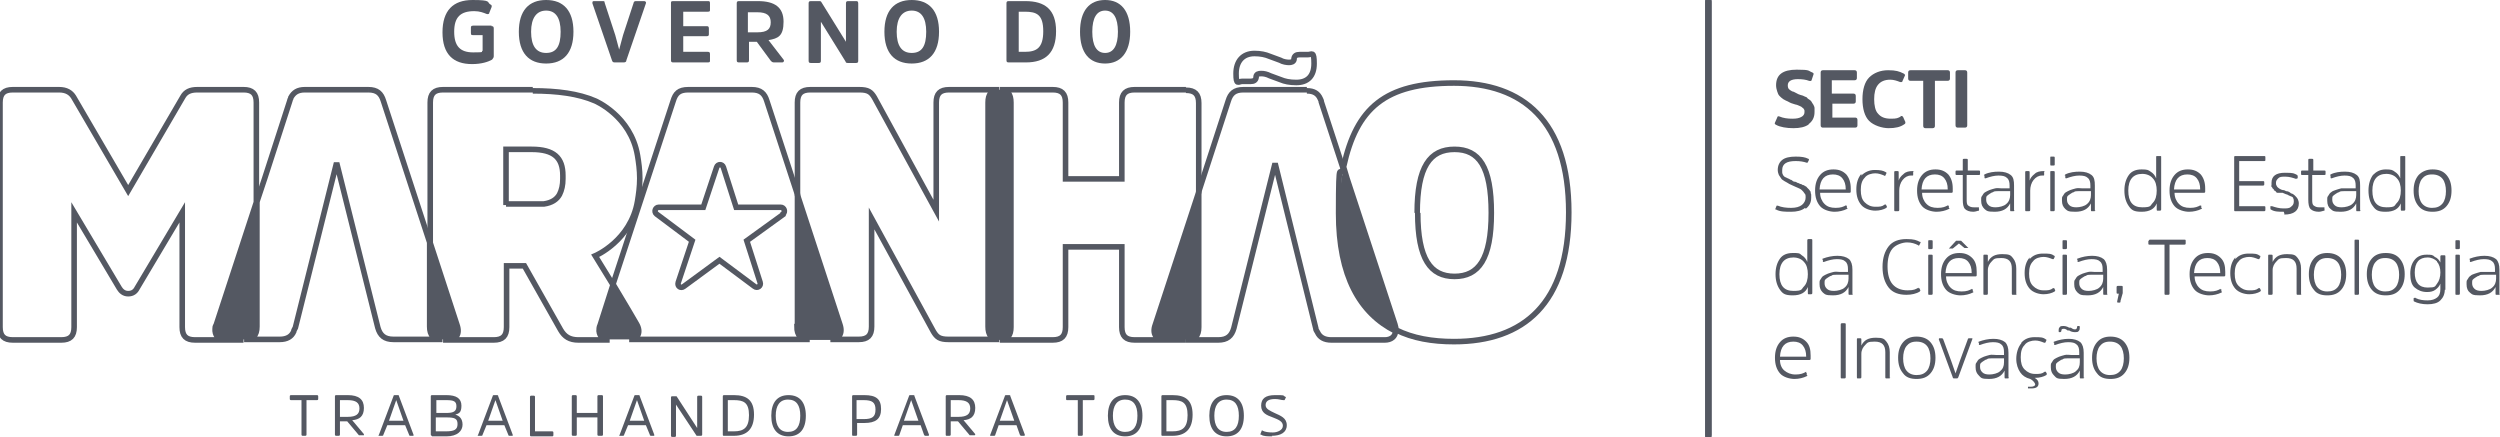 <?xml version="1.0" encoding="UTF-8"?>
<svg xmlns="http://www.w3.org/2000/svg" xmlns:xlink="http://www.w3.org/1999/xlink" version="1.1" viewBox="0 0 448.6 78.4">
  <defs>
    <style>
      .cls-1, .cls-2 {
        fill: none;
      }

      .cls-3, .cls-4 {
        fill: #545862;
      }

      .cls-5 {
        isolation: isolate;
      }

      .cls-6 {
        mix-blend-mode: multiply;
      }

      .cls-2 {
        stroke: #545862;
        stroke-miterlimit: 10;
      }

      .cls-4 {
        fill-rule: evenodd;
      }

      .cls-7 {
        clip-path: url(#clippath);
      }
    </style>
    <clipPath id="clippath">
      <rect class="cls-1" x="306" y="0" width="1.1" height="78.4"/>
    </clipPath>
  </defs>
  <!-- Generator: Adobe Illustrator 28.7.1, SVG Export Plug-In . SVG Version: 1.2.0 Build 142)  -->
  <g class="cls-5">
    <g id="Camada_1">
      <g id="Camada_2">
        <g id="Layer_1">
          <g>
            <g>
              <path class="cls-3" d="M324.6,22.3c-.7.5-1.6.7-2.8.7s-2.4-.2-3.1-.6c-.2-.1-.3-.2-.2-.4l.4-.9c0-.2.2-.3.4-.2.7.3,1.5.4,2.3.4s1.2-.1,1.6-.3.6-.5.6-.9,0-.3-.1-.5-.2-.2-.3-.3-.2-.2-.5-.3-.4-.2-.5-.2-.4-.1-.7-.2c-.4-.1-.7-.3-.9-.4s-.5-.2-.8-.4c-.3-.2-.5-.4-.7-.6s-.3-.5-.4-.8-.2-.7-.2-1.1c0-1.9,1.2-2.8,3.7-2.8s2,.2,2.8.5c.2.1.3.2.2.4l-.3.9c0,.2-.2.3-.5.2-.5-.2-1.2-.3-2-.3-1.2,0-1.8.4-1.8,1.1s.3.8.8,1.1c.2,0,.5.2,1.1.5.3.1.5.2.6.2s.3.1.5.2c.3.1.5.2.5.3,0,0,.2.2.4.3s.3.3.4.4c0,.1.2.3.3.5.1.2.2.4.2.6v.7c0,1-.4,1.7-1.1,2.2h.1Z"/>
              <path class="cls-3" d="M328.8,18.5v2.6h4.1c.2,0,.4.1.4.4v1c0,.2-.1.4-.4.4h-5.8c-.2,0-.4-.1-.4-.4v-9.5c0-.2.1-.4.4-.4h5.7c.2,0,.4.1.4.4v1c0,.2-.1.4-.4.4h-4.1v2.4h3.9c.2,0,.4.1.4.4v1c0,.2-.1.4-.4.4h-3.9,0Z"/>
              <path class="cls-3" d="M341,20.8c.2,0,.4,0,.5.2l.4.9c0,.2,0,.3-.2.4-.7.5-1.6.7-2.8.7s-2.7-.5-3.5-1.3-1.2-2.2-1.2-3.9.4-3.1,1.2-3.9,2-1.3,3.4-1.3,2,.2,2.8.6c.2.1.3.3.2.4l-.4.9c0,.2-.2.3-.5.2-.5-.2-1.1-.4-1.7-.4-1,0-1.7.3-2.2.9s-.7,1.5-.7,2.6.2,2.1.7,2.6c.5.6,1.2.9,2.3.9s1.2-.1,1.8-.4h0Z"/>
              <path class="cls-3" d="M342.4,13c0-.2.1-.4.4-.4h6.7c.2,0,.4.1.4.4v1.1c0,.2-.1.4-.4.4h-2.3v8.1c0,.2-.1.4-.4.4h-1.3c-.2,0-.4-.1-.4-.4v-8.1h-2.3c-.2,0-.4-.1-.4-.4v-1.1h0Z"/>
              <path class="cls-3" d="M350.9,13c0-.2.1-.4.4-.4h1.3c.2,0,.4.1.4.4v9.5c0,.2-.1.4-.4.4h-1.3c-.2,0-.4-.1-.4-.4v-9.5Z"/>
              <path class="cls-3" d="M323.9,37.3c-.6.5-1.5.7-2.5.7s-2,0-2.7-.4c-.1,0-.2,0-.1-.2l.2-.5c0,0,.1,0,.2,0,.7.3,1.5.4,2.4.4s1.5-.2,1.9-.5.7-.8.7-1.3,0-.6-.2-.8c-.1-.2-.3-.4-.5-.6-.2-.2-.5-.3-.7-.4s-.5-.2-.9-.4h0c-.4-.2-.7-.3-.8-.4s-.4-.2-.7-.4c-.3-.2-.5-.3-.6-.5s-.3-.4-.4-.6-.2-.6-.2-.9c0-.8.3-1.4.8-1.8s1.3-.6,2.4-.6,1.7.1,2.3.4c.1,0,.1.1.1.2l-.2.4c0,.1-.1.1-.2.1-.6-.2-1.2-.3-2-.3-1.6,0-2.4.5-2.4,1.6s0,.3,0,.4,0,.2.1.4.1.2.2.3c.1.1.2.2.3.2,0,0,.2.1.4.2s.3.1.4.2.2,0,.4.2.4.2.4.2c.3,0,.5.2.5.2,0,0,.2,0,.5.2.3,0,.4.2.5.2s.2,0,.4.2c.2,0,.3.2.4.3s.2.2.3.3.2.3.3.4c0,0,0,.3.1.5v.6c0,.8-.3,1.4-.9,1.9h-.2Z"/>
              <path class="cls-3" d="M331.2,36.9h.2v.4c.2,0,.1.2,0,.2-.6.3-1.4.5-2.2.5s-2-.3-2.6-1-.9-1.6-.9-2.8.3-2.1.9-2.8,1.4-1,2.4-1,1.7.3,2.3.9c.5.6.8,1.4.8,2.5v.6c0,0,0,.2-.2.2h-5.3c0,.8.3,1.5.8,2s1.1.7,2,.7,1.4-.2,1.9-.5h0ZM326.5,34h4.7c0-.9-.2-1.5-.6-2s-1-.7-1.7-.7c-1.5,0-2.3.9-2.4,2.7h0Z"/>
              <path class="cls-3" d="M334,31.5c.6-.6,1.4-1,2.4-1s1.5.1,2,.4c.1,0,.1.1.1.2l-.2.4c0,.1-.1.1-.2,0-.5-.2-1-.4-1.6-.4s-1.5.2-1.9.8c-.5.5-.7,1.2-.7,2.2s.2,1.7.7,2.2,1.1.8,1.9.8,1.2,0,1.7-.4h.2l.2.4s0,0-.1.2c-.5.3-1.2.5-2,.5s-1.9-.3-2.5-1-.9-1.6-.9-2.8.3-2.1.9-2.8h0v.3Z"/>
              <path class="cls-3" d="M340.5,30.7c.1,0,.2,0,.2.2v1.5c.1-.4.4-.8.9-1.2.4-.4,1-.5,1.6-.5s.1,0,.1.1v.6q0,.1-.1.1h-.3c-.6,0-1.1.3-1.5.8-.4.5-.6,1.2-.6,1.9v3.5c0,0,0,.2-.2.2h-.5c-.1,0-.2,0-.2-.2v-6.8c0-.1,0-.2.2-.2h.5,0Z"/>
              <path class="cls-3" d="M349.5,36.9h.2v.4c.2,0,.1.2,0,.2-.6.3-1.4.5-2.2.5s-2-.3-2.6-1-.9-1.6-.9-2.8.3-2.1.9-2.8,1.4-1,2.4-1,1.7.3,2.3.9c.5.6.8,1.4.8,2.5v.6c0,0,0,.2-.2.2h-5.3c0,.8.3,1.5.8,2s1.1.7,2,.7,1.4-.2,1.9-.5h0ZM344.8,34h4.7c0-.9-.2-1.5-.6-2s-1-.7-1.7-.7c-1.5,0-2.3.9-2.4,2.7h0Z"/>
              <path class="cls-3" d="M352.9,31.4v4.3c0,.6,0,1,.3,1.2s.5.3,1,.3h.7s.1,0,.2,0v.4c.1,0,0,0,0,.2-.2,0-.6.2-1,.2-.7,0-1.2-.2-1.5-.5s-.4-.9-.4-1.7v-4.4h-1.1c-.1,0-.2,0-.2-.2v-.4c0-.1,0-.2.2-.2h1.1v-1.9c0-.1,0-.2.2-.2h.5c.1,0,.2,0,.2.2v1.9h2c.1,0,.2,0,.2.2v.4c0,.1,0,.2-.2.2h-2.2Z"/>
              <path class="cls-3" d="M361.5,37.7c0,0,0,.2-.2.2h-.5q-.1,0-.1-.2v-1.2c-.5,1-1.4,1.5-2.8,1.5s-1.4-.2-1.8-.5c-.4-.4-.6-.8-.6-1.5s0-.6.2-.9c.1-.2.3-.5.5-.6s.5-.3.8-.4.6-.2,1-.3.8,0,1.2,0h1.4v-.5c0-.6-.1-1.1-.5-1.4-.3-.3-.8-.4-1.5-.4s-1.5.2-2.3.5c-.1,0-.2,0-.2-.1v-.4c-.2,0-.1-.1,0-.2.8-.4,1.7-.5,2.6-.5s1.6.2,2.1.6.6,1,.6,1.9v4.7h0v-.2ZM360.7,34.3h-2.2c-.4,0-.7,0-.9.2-.2,0-.4.2-.6.3s-.4.3-.5.4-.1.4-.1.6c0,.4.1.7.4,1s.7.4,1.3.4,1.5-.2,1.9-.6c.5-.4.7-1,.7-1.6v-.8h0Z"/>
              <path class="cls-3" d="M364,30.7c.1,0,.2,0,.2.2v1.5c.1-.4.4-.8.9-1.2.4-.4,1-.5,1.6-.5s.1,0,.1.1v.6q0,.1-.1.1h-.3c-.6,0-1.1.3-1.5.8-.4.5-.6,1.2-.6,1.9v3.5c0,0,0,.2-.2.2h-.5c-.1,0-.2,0-.2-.2v-6.8c0-.1,0-.2.2-.2h.5,0Z"/>
              <path class="cls-3" d="M368.7,29.5c0,.1,0,.2-.2.2h-.5q-.1,0-.1-.2v-1.2c0-.1,0-.2.1-.2h.5c.1,0,.2,0,.2.2v1.2ZM368.7,37.7c0,0,0,.2-.2.2h-.5q-.1,0-.1-.2v-6.8c0-.1,0-.2.1-.2h.5c.1,0,.2,0,.2.2v6.8Z"/>
              <path class="cls-3" d="M376,37.7c0,0,0,.2-.2.2h-.5q-.1,0-.1-.2v-1.2c-.5,1-1.4,1.5-2.8,1.5s-1.4-.2-1.8-.5c-.4-.4-.6-.8-.6-1.5s0-.6.2-.9c.1-.2.3-.5.5-.6s.5-.3.8-.4.6-.2,1-.3.8,0,1.2,0h1.4v-.5c0-.6-.1-1.1-.5-1.4-.3-.3-.8-.4-1.5-.4s-1.5.2-2.3.5c-.1,0-.2,0-.2-.1v-.4c-.2,0-.1-.1,0-.2.8-.4,1.7-.5,2.6-.5s1.6.2,2.1.6.6,1,.6,1.9v4.7h0v-.2ZM375.2,34.3h-2.2c-.4,0-.7,0-.9.2-.2,0-.4.2-.6.3s-.4.3-.5.4-.1.4-.1.6c0,.4.1.7.4,1s.7.4,1.3.4,1.5-.2,1.9-.6c.5-.4.7-1,.7-1.6v-.8h0Z"/>
              <path class="cls-3" d="M387,36.5c-.4,1-1.3,1.5-2.7,1.5s-1.8-.3-2.3-1-.8-1.6-.8-2.8.3-2.1.8-2.8,1.3-1,2.3-1,1.2.1,1.6.4c.5.3.8.7,1,1.2v-3.9q0-.1.2-.1h.5c.1,0,.2,0,.2.1v9.5c0,0,0,.2-.2.2h-.5q-.1,0-.1-.2v-1.2h0ZM386.3,32c-.4-.5-1.1-.8-1.9-.8-1.6,0-2.5,1-2.5,3s.8,3,2.5,3,1.4-.3,1.9-.8.7-1.3.7-2.2-.2-1.7-.7-2.2h0Z"/>
              <path class="cls-3" d="M394.8,36.9h.2v.4c.2,0,.1.2,0,.2-.6.3-1.4.5-2.2.5s-2-.3-2.6-1-.9-1.6-.9-2.8.3-2.1.9-2.8,1.4-1,2.4-1,1.7.3,2.3.9c.5.6.8,1.4.8,2.5v.6c0,0,0,.2-.2.2h-5.3c0,.8.3,1.5.8,2s1.1.7,2,.7,1.4-.2,1.9-.5h0ZM390.1,34h4.7c0-.9-.2-1.5-.6-2s-1-.7-1.7-.7c-1.5,0-2.3.9-2.4,2.7h0Z"/>
              <path class="cls-3" d="M401.8,33.2v3.8h4.5c.1,0,.2,0,.2.2v.5c0,0,0,.2-.2.2h-5.2c-.1,0-.2,0-.2-.2v-9.5c0-.1,0-.2.2-.2h5.2c.1,0,.2,0,.2.2v.5c0,.1,0,.2-.2.2h-4.5v3.6h4.3c.1,0,.2,0,.2.2v.4c0,0,0,.2-.2.2h-4.3Z"/>
              <path class="cls-3" d="M409.8,38c-.9,0-1.7,0-2.3-.4q-.1,0-.1-.2v-.4q.2,0,.3,0c.6.2,1.3.4,2,.4s1.1,0,1.4-.3c.3-.2.5-.5.5-.9s0-.4-.1-.6c0-.2-.2-.3-.5-.4s-.4-.2-.6-.3c-.2,0-.5-.2-.8-.3,0,0-.2,0-.3,0-.2,0-.3,0-.3,0,0,0-.2,0-.3,0s-.2,0-.3-.2l-.2-.2c-.1,0-.2,0-.2-.2s-.1,0-.2-.2-.1-.2-.2-.3,0-.2,0-.3v-.4c0-1.2.8-1.8,2.4-1.8s1.6.1,2.2.4c0,0,.1.1.1.2v.4c-.2,0-.2.1-.3.1-.6-.2-1.2-.4-1.9-.4s-1,0-1.3.3-.4.5-.4.8,0,.3.1.5.1.2.2.3c0,0,.2.2.4.3s.4.2.5.2.3,0,.6.2c.4,0,.7.2.9.4.2,0,.5.2.7.4s.4.4.5.6.2.5.2.8c0,1.3-.9,2-2.6,2h0v-.2Z"/>
              <path class="cls-3" d="M414.9,31.4v4.3c0,.6,0,1,.3,1.2s.5.3,1,.3h.7s.1,0,.2,0v.4c.1,0,0,0,0,.2-.2,0-.6.2-1,.2-.7,0-1.2-.2-1.5-.5s-.4-.9-.4-1.7v-4.4h-1.1c-.1,0-.2,0-.2-.2v-.4c0-.1,0-.2.2-.2h1.1v-1.9c0-.1,0-.2.2-.2h.5c.1,0,.2,0,.2.2v1.9h2c.1,0,.2,0,.2.2v.4c0,.1,0,.2-.2.2h-2.2Z"/>
              <path class="cls-3" d="M423.6,37.7c0,0,0,.2-.2.2h-.5q-.1,0-.1-.2v-1.2c-.5,1-1.4,1.5-2.8,1.5s-1.4-.2-1.8-.5-.6-.8-.6-1.5,0-.6.2-.9c.1-.2.3-.5.5-.6.2-.2.5-.3.8-.4s.6-.2,1-.3c.4,0,.8,0,1.2,0h1.4v-.5c0-.6-.1-1.1-.5-1.4-.3-.3-.8-.4-1.5-.4s-1.5.2-2.3.5c-.1,0-.2,0-.2-.1v-.4c-.1,0-.1-.1,0-.2.8-.4,1.7-.5,2.6-.5s1.6.2,2.1.6.6,1,.6,1.9v4.7h0v-.2ZM422.8,34.3h-2.2c-.4,0-.7,0-.9.2-.2,0-.4.2-.6.3s-.4.3-.5.4-.1.4-.1.6c0,.4.1.7.4,1s.7.4,1.3.4,1.5-.2,1.9-.6c.5-.4.7-1,.7-1.6v-.8h0Z"/>
              <path class="cls-3" d="M430.8,36.5c-.4,1-1.3,1.5-2.7,1.5s-1.8-.3-2.3-1c-.5-.6-.8-1.6-.8-2.8s.3-2.1.8-2.8c.6-.6,1.3-1,2.3-1s1.2.1,1.6.4c.5.3.8.7,1,1.2v-3.9q0-.1.2-.1h.5c.1,0,.2,0,.2.1v9.5c0,0,0,.2-.2.2h-.5q-.1,0-.1-.2v-1.2h0ZM430.1,32c-.4-.5-1.1-.8-1.9-.8-1.6,0-2.5,1-2.5,3s.8,3,2.5,3,1.4-.3,1.9-.8.7-1.3.7-2.2-.2-1.7-.7-2.2h0Z"/>
              <path class="cls-3" d="M434,37c-.6-.7-.9-1.6-.9-2.8s.3-2.1.9-2.8c.6-.6,1.4-1,2.5-1s1.9.3,2.5,1,.9,1.6.9,2.8-.3,2.1-.9,2.8-1.4,1-2.5,1-1.9-.3-2.5-1ZM438.3,36.5c.4-.5.6-1.3.6-2.2s-.2-1.7-.6-2.2-1-.8-1.9-.8-1.4.3-1.8.8-.6,1.3-.6,2.2.2,1.7.6,2.2,1,.8,1.8.8,1.4-.2,1.9-.8Z"/>
              <path class="cls-3" d="M324.4,51.5c-.4,1-1.3,1.5-2.7,1.5s-1.8-.3-2.3-1-.8-1.6-.8-2.8.3-2.1.8-2.8,1.3-1,2.3-1,1.2,0,1.6.4c.5.3.8.7,1,1.2v-3.9s0-.2.2-.2h.5c.1,0,.2,0,.2.2v9.5c0,0,0,.2-.2.2h-.5q-.1,0-.1-.2v-1.2h0ZM323.7,47c-.4-.5-1.1-.8-1.9-.8-1.6,0-2.5,1-2.5,3s.8,3,2.5,3,1.4-.3,1.9-.8.7-1.3.7-2.2-.2-1.7-.7-2.2h0Z"/>
              <path class="cls-3" d="M332.5,52.7c0,0,0,.2-.2.2h-.5q-.1,0-.1-.2v-1.2c-.5,1-1.4,1.5-2.8,1.5s-1.4-.2-1.8-.5c-.4-.4-.6-.8-.6-1.5s0-.6.2-.9c.1-.2.3-.5.5-.6s.5-.3.8-.4.6-.2,1-.3.8,0,1.2,0h1.4v-.5c0-.6-.1-1.1-.5-1.4-.3-.3-.8-.4-1.5-.4s-1.5.2-2.3.5h-.2v-.4c-.2,0-.1-.2,0-.2.8-.3,1.7-.5,2.6-.5s1.6.2,2.1.6c.4.4.6,1,.6,1.9v4.7h0v-.3ZM331.7,49.3h-2.2c-.4,0-.7,0-.9.2-.2,0-.4.2-.6.3s-.4.3-.5.4-.1.4-.1.6c0,.4.1.7.4,1s.7.4,1.3.4,1.5-.2,1.9-.6c.5-.4.7-1,.7-1.6v-.8h0Z"/>
              <path class="cls-3" d="M344.2,51.7c.1,0,.2,0,.2,0l.2.4s0,0-.1.2c-.6.4-1.5.6-2.4.6-1.4,0-2.5-.4-3.2-1.3s-1.1-2.1-1.1-3.7.4-2.8,1.1-3.7,1.8-1.3,3.2-1.3,1.8.2,2.4.5c.1,0,.2,0,.1.2l-.2.4c0,0-.1.2-.2,0-.6-.3-1.2-.5-2-.5s-2,.4-2.6,1.1c-.6.7-.9,1.8-.9,3.2s.3,2.5.9,3.2,1.5,1.1,2.7,1.1,1.4-.2,2-.5h-.1Z"/>
              <path class="cls-3" d="M346.8,44.5c0,0,0,.2-.2.2h-.5q-.1,0-.1-.2v-1.2c0,0,0-.2.1-.2h.5c.1,0,.2,0,.2.2v1.2ZM346.8,52.7c0,0,0,.2-.2.2h-.5q-.1,0-.1-.2v-6.8c0,0,0-.2.1-.2h.5c.1,0,.2,0,.2.2v6.8Z"/>
              <path class="cls-3" d="M353.8,51.9h.2v.4c.2,0,.1.2,0,.2-.6.3-1.4.5-2.2.5s-2-.3-2.6-1-.9-1.6-.9-2.8.3-2.1.9-2.8,1.4-1,2.4-1,1.7.3,2.3.9.8,1.4.8,2.5v.6c0,0,0,.2-.2.2h-5.3c0,.8.3,1.5.8,2s1.1.7,2,.7,1.4-.2,1.9-.5h0ZM349.1,49h4.7c0-.9-.2-1.5-.6-2s-1-.7-1.7-.7c-1.5,0-2.3.9-2.4,2.7h0ZM351.5,43.7l-1.1.9h-.2c0,0-.4,0-.4,0h-.1c0,0,1.3-1.4,1.3-1.4h.2c0,0,.4,0,.4,0,.1,0,.2,0,.3,0l1.3,1.3h0q0,0-.1,0h-.4s-.1,0-.2,0l-1.1-.9h.1Z"/>
              <path class="cls-3" d="M361.9,52.7c0,0,0,.2-.2.2h-.5c-.1,0-.2,0-.2-.2v-4.5c0-1.3-.6-1.9-1.9-1.9s-1.3.2-1.7.6-.7.9-.7,1.6v4.2c0,0,0,.2-.2.2h-.5q-.1,0-.1-.2v-6.8c0,0,0-.2.1-.2h.5c.1,0,.2,0,.2.2v1.1c.5-1,1.3-1.4,2.6-1.4s1.5.2,1.9.7.6,1.1.6,1.9v4.6h.1Z"/>
              <path class="cls-3" d="M364.2,46.5c.6-.7,1.4-1,2.4-1s1.5,0,2,.4c.1,0,.1,0,.1.2l-.2.4c0,0-.1,0-.2,0-.5-.2-1-.4-1.6-.4s-1.5.2-1.9.8c-.5.5-.7,1.2-.7,2.2s.2,1.7.7,2.2,1.1.8,1.9.8,1.2,0,1.7-.4h.2l.2.4s0,0-.1.2c-.5.3-1.2.5-2,.5s-1.9-.3-2.5-1-.9-1.6-.9-2.8.3-2.1.9-2.8h0v.3Z"/>
              <path class="cls-3" d="M370.9,44.5c0,0,0,.2-.2.2h-.5q-.1,0-.1-.2v-1.2c0,0,0-.2.1-.2h.5c.1,0,.2,0,.2.2v1.2ZM370.9,52.7c0,0,0,.2-.2.2h-.5q-.1,0-.1-.2v-6.8c0,0,0-.2.1-.2h.5c.1,0,.2,0,.2.2v6.8Z"/>
              <path class="cls-3" d="M378.2,52.7c0,0,0,.2-.2.2h-.5q-.1,0-.1-.2v-1.2c-.5,1-1.4,1.5-2.8,1.5s-1.4-.2-1.8-.5c-.4-.4-.6-.8-.6-1.5s0-.6.2-.9c.1-.2.3-.5.5-.6s.5-.3.8-.4.6-.2,1-.3.8,0,1.2,0h1.4v-.5c0-.6-.1-1.1-.5-1.4-.3-.3-.8-.4-1.5-.4s-1.5.2-2.3.5h-.2v-.4c-.2,0-.1-.2,0-.2.8-.3,1.7-.5,2.6-.5s1.6.2,2.1.6c.4.4.6,1,.6,1.9v4.7h0v-.3ZM377.4,49.3h-2.2c-.4,0-.7,0-.9.2-.2,0-.4.2-.6.3s-.4.3-.5.4-.1.4-.1.6c0,.4.1.7.4,1s.7.4,1.3.4,1.5-.2,1.9-.6c.5-.4.7-1,.7-1.6v-.8h0Z"/>
              <path class="cls-3" d="M380.4,54.3s0,0-.2,0h-.2s-.1,0-.1-.2l.3-1.4h-.2c-.1,0-.2,0-.2-.2v-1c0,0,0-.2.2-.2h.7c.1,0,.2,0,.2.2v1.1l-.4,1.4h0v.2Z"/>
              <path class="cls-3" d="M385.6,43.2c0,0,0-.2.2-.2h6.2c.1,0,.2,0,.2.2v.5c0,0,0,.2-.2.2h-2.7v8.8c0,0,0,.2-.2.2h-.5c-.1,0-.2,0-.2-.2v-8.8h-2.7c-.1,0-.2,0-.2-.2v-.5h.1Z"/>
              <path class="cls-3" d="M398.4,51.9h.2v.4c.2,0,.1.2,0,.2-.6.3-1.4.5-2.2.5s-2-.3-2.6-1-.9-1.6-.9-2.8.3-2.1.9-2.8,1.4-1,2.4-1,1.7.3,2.3.9.8,1.4.8,2.5v.6c0,0,0,.2-.2.2h-5.3c0,.8.3,1.5.8,2s1.1.7,2,.7,1.4-.2,1.9-.5h0ZM393.7,49h4.7c0-.9-.2-1.5-.6-2s-1-.7-1.7-.7c-1.5,0-2.3.9-2.4,2.7h0Z"/>
              <path class="cls-3" d="M401.1,46.5c.6-.7,1.4-1,2.4-1s1.5,0,2,.4c.1,0,.1,0,.1.2l-.2.4c0,0-.1,0-.2,0-.5-.2-1-.4-1.6-.4s-1.5.2-1.9.8c-.5.5-.7,1.2-.7,2.2s.2,1.7.7,2.2,1.1.8,1.9.8,1.2,0,1.7-.4h.2l.2.4s0,0-.1.2c-.5.3-1.2.5-2,.5s-1.9-.3-2.5-1-.9-1.6-.9-2.8.3-2.1.9-2.8h0v.3Z"/>
              <path class="cls-3" d="M413,52.7c0,0,0,.2-.2.2h-.5c-.1,0-.2,0-.2-.2v-4.5c0-1.3-.6-1.9-1.9-1.9s-1.3.2-1.7.6-.7.9-.7,1.6v4.2c0,0,0,.2-.2.2h-.5q-.1,0-.1-.2v-6.8c0,0,0-.2.1-.2h.5c.1,0,.2,0,.2.2v1.1c.5-1,1.3-1.4,2.6-1.4s1.5.2,1.9.7.6,1.1.6,1.9v4.6h.1Z"/>
              <path class="cls-3" d="M415.2,52c-.6-.7-.9-1.6-.9-2.8s.3-2.1.9-2.8,1.4-1,2.4-1,1.9.3,2.5,1,.9,1.6.9,2.8-.3,2.1-.9,2.8-1.4,1-2.5,1-1.9-.3-2.4-1ZM419.5,51.5c.4-.5.6-1.3.6-2.2s-.2-1.7-.6-2.2-1-.8-1.9-.8-1.4.3-1.8.8-.6,1.3-.6,2.2.2,1.7.6,2.2,1,.8,1.8.8,1.4-.2,1.9-.8Z"/>
              <path class="cls-3" d="M423.3,52.7c0,0,0,.2-.2.2h-.5q-.1,0-.1-.2v-9.5s0-.2.1-.2h.5c.1,0,.2,0,.2.2v9.5Z"/>
              <path class="cls-3" d="M425.6,52c-.6-.7-.9-1.6-.9-2.8s.3-2.1.9-2.8,1.4-1,2.5-1,1.9.3,2.5,1,.9,1.6.9,2.8-.3,2.1-.9,2.8-1.4,1-2.5,1-1.9-.3-2.5-1ZM429.9,51.5c.4-.5.6-1.3.6-2.2s-.2-1.7-.6-2.2-1-.8-1.9-.8-1.4.3-1.8.8-.6,1.3-.6,2.2.2,1.7.6,2.2,1,.8,1.8.8,1.4-.2,1.9-.8Z"/>
              <path class="cls-3" d="M438.7,51.9c0,.9-.3,1.5-.8,2s-1.3.7-2.3.7-1.8-.2-2.4-.5c0,0-.1,0-.1-.2v-.4c.2,0,.2-.2.4,0,.6.3,1.3.4,2.1.4s1.3-.2,1.7-.5c.4-.3.6-.8.6-1.5v-1c-.2.5-.5.8-.9,1.1s-.9.4-1.5.4c-.9,0-1.6-.3-2.2-.8s-.8-1.4-.8-2.5.3-1.9.8-2.5,1.2-.9,2.1-.9,1.1,0,1.5.4c.5.2.8.6,1,1v-1.1c0,0,0-.2.2-.2h.5c.1,0,.2,0,.2.2v6h-.1ZM437.3,46.9c-.4-.4-1-.7-1.7-.7-1.5,0-2.3.9-2.3,2.7s.8,2.7,2.3,2.7,1.3-.2,1.7-.7.6-1.2.6-2-.2-1.5-.6-1.9h0Z"/>
              <path class="cls-3" d="M441.4,44.5c0,0,0,.2-.2.2h-.5q-.1,0-.1-.2v-1.2c0,0,0-.2.1-.2h.5c.1,0,.2,0,.2.2v1.2ZM441.4,52.7c0,0,0,.2-.2.2h-.5q-.1,0-.1-.2v-6.8c0,0,0-.2.1-.2h.5c.1,0,.2,0,.2.2v6.8Z"/>
              <path class="cls-3" d="M448.6,52.7c0,0,0,.2-.2.2h-.5q-.1,0-.1-.2v-1.2c-.5,1-1.4,1.5-2.8,1.5s-1.4-.2-1.8-.5-.6-.8-.6-1.5,0-.6.2-.9c.1-.2.3-.5.5-.6.2-.2.5-.3.8-.4s.6-.2,1-.3c.4,0,.8,0,1.2,0h1.4v-.5c0-.6-.1-1.1-.5-1.4-.3-.3-.8-.4-1.5-.4s-1.5.2-2.3.5h-.2v-.4c-.1,0-.1-.2,0-.2.8-.3,1.7-.5,2.6-.5s1.6.2,2.1.6c.4.4.6,1,.6,1.9v4.7h0v-.3ZM447.9,49.3h-2.2c-.4,0-.7,0-.9.2-.2,0-.4.2-.6.3s-.4.3-.5.4-.1.4-.1.6c0,.4.1.7.4,1s.7.4,1.3.4,1.5-.2,1.9-.6c.5-.4.7-1,.7-1.6v-.8h0Z"/>
              <path class="cls-3" d="M324,66.9h.2v.4c.2,0,.1.2,0,.2-.6.3-1.4.5-2.2.5s-2-.3-2.6-1-.9-1.6-.9-2.8.3-2.1.9-2.8,1.4-1,2.4-1,1.7.3,2.3.9.8,1.4.8,2.5v.6c0,0,0,.2-.2.2h-5.3c0,.8.3,1.5.8,1.9s1.1.7,2,.7,1.4-.2,1.9-.5h0v.2ZM319.4,64h4.7c0-.9-.2-1.5-.6-2s-1-.7-1.7-.7c-1.5,0-2.3.9-2.4,2.7h0Z"/>
              <path class="cls-3" d="M330.3,58.2c0,0,0-.2.2-.2h.5c.1,0,.2,0,.2.2v9.5c0,0,0,.2-.2.2h-.5c-.1,0-.2,0-.2-.2,0,0,0-9.5,0-9.5Z"/>
              <path class="cls-3" d="M339.2,67.7c0,0,0,.2-.2.2h-.5c-.1,0-.2,0-.2-.2v-4.5c0-1.3-.6-1.9-1.9-1.9s-1.3.2-1.7.6-.7.9-.7,1.6v4.2c0,0,0,.2-.2.2h-.5q-.1,0-.1-.2v-6.8c0,0,0-.2.1-.2h.5c.1,0,.2,0,.2.2v1.1c.5-1,1.3-1.4,2.6-1.4s1.5.2,1.9.7.6,1.1.6,1.9v4.6h.1Z"/>
              <path class="cls-3" d="M341.5,67c-.6-.7-.9-1.6-.9-2.8s.3-2.1.9-2.8,1.4-1,2.4-1,1.9.3,2.5,1,.9,1.6.9,2.8-.3,2.1-.9,2.8-1.4,1-2.5,1-1.9-.3-2.4-1ZM345.8,66.5c.4-.5.6-1.3.6-2.2s-.2-1.7-.6-2.2-1-.8-1.9-.8-1.4.3-1.8.8-.6,1.3-.6,2.2.2,1.7.6,2.2,1,.8,1.8.8,1.4-.2,1.9-.8Z"/>
              <path class="cls-3" d="M350.6,67.9s-.2,0-.2-.2l-2.5-6.8c0,0,0-.2.1-.2h.5s.1,0,.2.2l1.4,3.8.8,2.3h0l.8-2.3,1.4-3.8c0,0,0-.2.2-.2h.5c.1,0,.2,0,.1.2l-2.5,6.8s-.1.2-.2.2h-.6,0Z"/>
              <path class="cls-3" d="M360.5,67.7c0,0,0,.2-.2.2h-.5q-.1,0-.1-.2v-1.2c-.5,1-1.4,1.5-2.8,1.5s-1.4-.2-1.8-.6-.6-.8-.6-1.5,0-.6.2-.9c.1-.2.3-.5.5-.6s.5-.3.8-.4.6-.2,1-.3.8,0,1.2,0h1.4v-.5c0-.6-.1-1.1-.5-1.4-.3-.3-.8-.4-1.5-.4s-1.5.2-2.3.5h-.2v-.4c-.2,0-.1-.2,0-.2.8-.3,1.7-.5,2.6-.5s1.6.2,2.1.6c.4.4.6,1,.6,1.9v4.7h0v-.2ZM359.6,64.3h-2.2c-.4,0-.7,0-.9.2-.2,0-.4.2-.6.3s-.4.3-.5.4-.1.4-.1.6c0,.4.1.7.4,1s.7.4,1.3.4,1.5-.2,1.9-.6c.5-.4.7-.9.7-1.6v-.8h0Z"/>
              <path class="cls-3" d="M362.7,61.5c.6-.7,1.4-1,2.4-1s1.5,0,2,.4c.1,0,.1,0,.1.2l-.2.4c0,0-.1,0-.2,0-.5-.2-1-.4-1.6-.4s-1.5.2-1.9.8c-.5.5-.7,1.2-.7,2.2s.2,1.7.7,2.2,1.1.8,1.9.8,1.2,0,1.7-.4h.2l.2.4s0,0-.1.2c-.5.3-1.2.5-2,.5h-.1c.5.3.7.6.7,1,0,.6-.4.9-1.3.9s-.4,0-.5,0c0,0-.1,0-.1,0v-.3h.5c.5,0,.8-.2.8-.4s-.3-.7-.9-1c-.8-.2-1.4-.6-1.8-1.2s-.7-1.4-.7-2.4.3-2.1.9-2.8h0Z"/>
              <path class="cls-3" d="M374,67.7c0,0,0,.2-.2.2h-.5q-.1,0-.1-.2v-1.2c-.5,1-1.4,1.5-2.8,1.5s-1.4-.2-1.8-.6-.6-.8-.6-1.5,0-.6.2-.9c.1-.2.3-.5.5-.6s.5-.3.8-.4.6-.2,1-.3.8,0,1.2,0h1.4v-.5c0-.6-.1-1.1-.5-1.4-.3-.3-.8-.4-1.5-.4s-1.5.2-2.3.5h-.2v-.4c-.2,0-.1-.2,0-.2.8-.3,1.7-.5,2.6-.5s1.6.2,2.1.6c.4.4.6,1,.6,1.9v4.7h0v-.2ZM373.2,64.3h-2.2c-.4,0-.7,0-.9.2-.2,0-.4.2-.6.3s-.4.3-.5.4-.1.4-.1.6c0,.4.1.7.4,1s.7.4,1.3.4,1.5-.2,1.9-.6c.5-.4.7-.9.7-1.6v-.8h0ZM373,59.4c-.1.2-.4.2-.6.2s-.7,0-1.1-.3h-.3c-.3-.3-.6-.3-.7-.3s-.3,0-.4.2v.2s-.1.2-.2.2h-.2q-.1,0-.1-.2c0-.3,0-.5.2-.7.1-.2.4-.2.6-.2s.6,0,1.1.3h.3c.4.3.6.3.7.3.2,0,.3,0,.4-.3h0c0-.2,0-.3.2-.3h.2s.1,0,.1.2c0,.3,0,.5-.2.7h0Z"/>
              <path class="cls-3" d="M376.3,67c-.6-.7-.9-1.6-.9-2.8s.3-2.1.9-2.8,1.4-1,2.4-1,1.9.3,2.5,1,.9,1.6.9,2.8-.3,2.1-.9,2.8-1.4,1-2.5,1-1.9-.3-2.4-1ZM380.5,66.5c.4-.5.6-1.3.6-2.2s-.2-1.7-.6-2.2-1-.8-1.9-.8-1.4.3-1.8.8-.6,1.3-.6,2.2.2,1.7.6,2.2,1,.8,1.8.8,1.4-.2,1.9-.8Z"/>
            </g>
            <g class="cls-6">
              <g>
                <rect class="cls-3" x="306" y="0" width="1.1" height="78.4"/>
                <g>
                  <rect class="cls-3" x="306" y="0" width="1.1" height="78.4"/>
                  <g class="cls-7">
                    <path class="cls-4" d="M306.8,78.4h-.5c-.2,0-.3,0-.3-.3V.3C306,.1,306.2,0,306.3,0h.5C307,0,307.1.2,307.1.3v77.7c0,.2-.1.3-.3.3"/>
                  </g>
                </g>
              </g>
            </g>
            <g>
              <path class="cls-2" d="M43.8,16.1h-8.4c-1.3,0-2.1.4-2.6,1.3l-9.8,16.8-9.8-16.8c-.5-.8-1.3-1.3-2.6-1.3H2.3c-1.6,0-2.3.7-2.3,2.3v40.3c0,1.6.7,2.3,2.3,2.3h8.7c1.6,0,2.3-.7,2.3-2.3v-20.6l8.1,13.6c.3.5.8,1,1.6,1s1.3-.4,1.6-1l8.1-13.6v20.6c0,1.6.7,2.3,2.3,2.3h8.7-3.2c-1.1,0-1.8-.6-1.9-1.6h0v-.4c0-.2,0-.4.2-.7l7.2-22v-17.9c0-1.6-.7-2.3-2.3-2.3"/>
              <path class="cls-3" d="M88.2,4.7c.2,0,.4,0,.4.4v5c0,.3-.2.4-.3.6-.7.4-1.9.8-3.6.8-3.4,0-5.3-1.8-5.3-5.7S81.3,0,84.8,0s2.5.4,3.2.8c.2.1.3.2.2.5l-.4,1c0,.2-.2.3-.5.2-.5-.2-1.2-.5-2.2-.5-2.5,0-3.6,1.1-3.6,3.7s1.1,3.7,3.4,3.7,1.3-.1,1.7-.3v-2.8h-1.7c-.3,0-.4,0-.4-.4v-.9c0-.2,0-.4.4-.4h3.3,0Z"/>
              <path class="cls-3" d="M102.9,5.7c0,3.8-1.8,5.7-4.9,5.7s-4.9-1.9-4.9-5.7S94.9,0,98,0s4.9,1.9,4.9,5.7M100.6,5.7c0-2.5-.9-3.8-2.6-3.8s-2.7,1.3-2.7,3.8.9,3.8,2.7,3.8,2.6-1.2,2.6-3.8"/>
              <path class="cls-3" d="M110.3,11.2c-.3,0-.4-.1-.5-.4l-3.5-10.2c0-.3,0-.4.3-.4h1.5c.3,0,.4,0,.4.3l1.9,5.8.7,2.6h0l.7-2.6,1.9-5.8c0-.2.2-.3.4-.3h1.5c.2,0,.4.2.3.4l-3.5,10.2c0,.3-.2.4-.5.4h-1.8.2Z"/>
              <path class="cls-3" d="M122.6,6.5v2.8h4.4c.3,0,.4.1.4.4v1.1c0,.3,0,.4-.4.4h-6.2c-.3,0-.4-.1-.4-.4V.6c0-.3,0-.4.4-.4h6.2c.3,0,.4,0,.4.4v1.1c0,.3,0,.4-.4.4h-4.4v2.6h4.2c.2,0,.4,0,.4.4v1c0,.2,0,.4-.4.4h-4.2Z"/>
              <path class="cls-3" d="M136,.2c3,0,4.6,1.1,4.6,3.7s-1,3-2.7,3.3l2.7,3.5c.2.2,0,.5-.2.5h-1.5c-.3,0-.4-.1-.6-.3l-2.5-3.4h-1.4v3.3c0,.3-.1.4-.4.4h-1.4c-.3,0-.4-.1-.4-.4V.6c0-.3.1-.4.4-.4h3.5-.1ZM135.9,5.8c1.8,0,2.4-.6,2.4-1.8s-.7-1.8-2.4-1.8h-1.7v3.6h1.7Z"/>
              <path class="cls-3" d="M154,10.9c0,.3-.1.4-.4.4h-1.4c-.3,0-.4,0-.5-.3l-4.4-7.1v7c0,.3-.1.4-.4.4h-1.4c-.3,0-.4-.1-.4-.4V.6c0-.3.1-.4.4-.4h1.4c.3,0,.4,0,.5.2l4.4,7.1V.6c0-.3.1-.4.4-.4h1.4c.2,0,.4,0,.4.4v10.3h0Z"/>
              <path class="cls-3" d="M168.5,5.7c0,3.8-1.8,5.7-4.9,5.7s-4.9-1.9-4.9-5.7S160.5,0,163.6,0s4.9,1.9,4.9,5.7M166.2,5.7c0-2.5-.9-3.8-2.6-3.8s-2.7,1.3-2.7,3.8.9,3.8,2.7,3.8,2.6-1.2,2.6-3.8"/>
              <path class="cls-3" d="M181,11.2c-.3,0-.4-.1-.4-.4V.6c0-.3.1-.4.4-.4h3c3.5,0,5.5,1.5,5.5,5.4s-1.9,5.6-5.4,5.6h-3.1ZM182.8,2.2v7.1h1.1c2.1,0,3.3-.7,3.3-3.7s-1.2-3.5-3.3-3.5h-1.1Z"/>
              <path class="cls-3" d="M202.8,5.7c0,3.7-1.7,5.7-4.5,5.7s-4.5-1.9-4.5-5.7S195.5,0,198.3,0s4.5,1.9,4.5,5.7M200.6,5.7c0-2.5-.8-3.8-2.3-3.8s-2.3,1.3-2.3,3.8.8,3.8,2.3,3.8,2.3-1.3,2.3-3.8"/>
              <path class="cls-2" d="M225.1,9.6c-2.1,0-3.3,1.4-3.3,3.6s.4,1.4,1.1,1.4h1.5c.6,0,.9-.2,1-.7v-.2c.1-.4.4-.5.9-.5s1,.1,1.6.4l1.9.7c.7.3,1.6.5,2.8.5,2,0,3.2-1.1,3.2-3.4s-.4-1.6-1.1-1.6h-1.5c-.6,0-.9.2-1,.7v.2c-.1.4-.5.5-.9.5s-1.1-.1-1.6-.4l-1.9-.7c-.7-.3-1.6-.5-2.7-.5"/>
              <path class="cls-3" d="M52,71.1c0,0,0-.2.2-.2h4.7c0,0,.2,0,.2.2v.5c0,0,0,.2-.2.2h-1.9v6.2c0,0,0,.2-.2.2h-.5c0,0-.2,0-.2-.2v-6.2h-1.9c0,0-.2,0-.2-.2v-.5h0Z"/>
              <path class="cls-3" d="M62.4,70.9c2,0,2.9.8,2.9,2.3s-.8,2.1-2.1,2.2l2.1,2.5v.2h-.6c0,0-.2,0-.3,0l-2.1-2.5h-1.3v2.4c0,0,0,.2-.2.2h-.5c0,0-.2,0-.2-.2v-6.9c0,0,0-.2.2-.2h2.1ZM62.4,74.8c1.5,0,2.1-.5,2.1-1.5s-.6-1.5-2.1-1.5h-1.4v3h1.4Z"/>
              <path class="cls-3" d="M71.4,70.9q.2,0,.2.2l2.6,6.9s0,.2,0,.2h-.6c0,0-.2,0-.2-.2l-.7-1.7h-3.2l-.7,1.7s0,.2-.2.2h-.6c0,0-.2,0,0-.2l2.6-6.9c0,0,0-.2.2-.2h.8ZM72.4,75.5l-1.3-3.7h0l-1.3,3.7h2.6Z"/>
              <path class="cls-3" d="M77.5,78.2c0,0-.2,0-.2-.2v-6.9c0,0,0-.2.2-.2h2.6c1.8,0,2.7.6,2.7,1.9s-.5,1.4-1.1,1.6c.7.2,1.3.7,1.3,1.8s-.9,2.1-2.9,2.1h-2.6ZM80.1,74.1c1.3,0,1.8-.3,1.8-1.2s-.5-1.1-1.8-1.1h-1.8v2.3h1.9,0ZM80,77.4c1.5,0,2.1-.3,2.1-1.3s-.5-1.2-2-1.2h-1.9v2.5h1.8Z"/>
              <path class="cls-3" d="M89.2,70.9q.2,0,.2.2l2.6,6.9s0,.2,0,.2h-.6c0,0-.2,0-.2-.2l-.7-1.7h-3.2l-.7,1.7s0,.2-.2.2h-.6c0,0-.2,0,0-.2l2.6-6.9c0,0,0-.2.2-.2h.8ZM90.2,75.5l-1.3-3.7h0l-1.3,3.7h2.6Z"/>
              <path class="cls-3" d="M96,77.4h3.1c0,0,.2,0,.2.2v.5c0,0,0,.2-.2.2h-3.8c0,0-.2,0-.2-.2v-6.9c0,0,0-.2.2-.2h.5c0,0,.2,0,.2.2v6.3h0Z"/>
              <path class="cls-3" d="M107.2,74.9h-3.7v3.1c0,0,0,.2-.2.2h-.5c0,0-.2,0-.2-.2v-6.9c0,0,0-.2.2-.2h.5c0,0,.2,0,.2.2v3h3.7v-3c0,0,0-.2.2-.2h.6c0,0,.2,0,.2.2v6.9c0,0,0,.2-.2.2h-.6c0,0-.2,0-.2-.2v-3.1Z"/>
              <path class="cls-3" d="M114.6,70.9q.2,0,.2.2l2.6,6.9s0,.2,0,.2h-.6c0,0-.2,0-.2-.2l-.7-1.7h-3.2l-.7,1.7s0,.2-.2.2h-.6c0,0-.2,0,0-.2l2.6-6.9c0,0,0-.2.2-.2h.8ZM115.6,75.5l-1.3-3.7h0l-1.3,3.7h2.6Z"/>
              <path class="cls-3" d="M126,78c0,0,0,.2-.2.2h-.6c0,0-.2,0-.2,0l-3.7-5.6v5.6c0,0,0,.2-.2.2h-.5c0,0-.2,0-.2-.2v-6.9c0,0,0-.2.2-.2h.6c0,0,.2,0,.2,0l3.7,5.7v-5.6c0,0,0-.2.2-.2h.5c0,0,.2,0,.2.2v6.9h0Z"/>
              <path class="cls-3" d="M129.9,78.2c-.1,0-.2,0-.2-.2v-6.9c0,0,0-.2.2-.2h1.8c2.3,0,3.6.9,3.6,3.5s-1.3,3.8-3.6,3.8c0,0-1.8,0-1.8,0ZM130.6,71.8v5.6h1.1c1.7,0,2.7-.6,2.7-2.9s-1-2.7-2.7-2.7h-1.1Z"/>
              <path class="cls-3" d="M144.6,74.6c0,2.4-1.1,3.7-3.1,3.7s-3.1-1.3-3.1-3.7,1.1-3.7,3.1-3.7,3.1,1.3,3.1,3.7M143.6,74.6c0-1.9-.7-2.9-2.2-2.9s-2.2,1.1-2.2,2.9.7,2.9,2.2,2.9,2.2-1,2.2-2.9"/>
              <path class="cls-3" d="M153.1,78.2c-.1,0-.2,0-.2-.2v-6.9c0,0,0-.2.2-.2h2c2.1,0,3,.7,3,2.5s-1,2.5-3,2.5h-1.3v2.1c0,0,0,.2-.2.2h-.5ZM155,75.2c1.5,0,2.1-.4,2.1-1.7s-.6-1.7-2.1-1.7h-1.3v3.4s1.3,0,1.3,0Z"/>
              <path class="cls-3" d="M163.9,70.9c.1,0,.2,0,.2.2l2.6,6.9s0,.2-.1.2h-.6q-.1,0-.2-.2l-.6-1.7h-3.2l-.6,1.7s0,.2-.2.2h-.6c-.1,0-.2,0-.1-.2l2.6-6.9c0,0,0-.2.2-.2h.7,0ZM164.8,75.5l-1.3-3.7h0l-1.3,3.7h2.6Z"/>
              <path class="cls-3" d="M172.1,70.9c2,0,2.9.8,2.9,2.3s-.8,2.1-2.1,2.2l2.1,2.5s0,.2-.1.2h-.6c-.1,0-.2,0-.3,0l-2.1-2.5h-1.3v2.4c0,0,0,.2-.2.2h-.5c-.1,0-.2,0-.2-.2v-6.9c0,0,0-.2.2-.2h2.2ZM172,74.8c1.5,0,2.1-.5,2.1-1.5s-.6-1.5-2.1-1.5h-1.4v3h1.4Z"/>
              <path class="cls-3" d="M181.1,70.9c.1,0,.2,0,.2.2l2.6,6.9s0,.2-.1.2h-.6q-.1,0-.2-.2l-.6-1.7h-3.2l-.6,1.7s0,.2-.2.2h-.6c-.1,0-.2,0-.1-.2l2.6-6.9c0,0,0-.2.2-.2h.7,0ZM182,75.5l-1.3-3.7h0l-1.3,3.7h2.6Z"/>
              <path class="cls-3" d="M191.3,71.1c0,0,0-.2.2-.2h4.7c.1,0,.2,0,.2.2v.5c0,0,0,.2-.2.2h-1.9v6.2c0,0,0,.2-.2.2h-.5c-.1,0-.2,0-.2-.2v-6.2h-1.9c-.1,0-.2,0-.2-.2v-.5h0Z"/>
              <path class="cls-3" d="M205,74.6c0,2.4-1.1,3.7-3.1,3.7s-3.1-1.3-3.1-3.7,1.1-3.7,3.1-3.7,3.1,1.3,3.1,3.7M204.1,74.6c0-1.9-.7-2.9-2.2-2.9s-2.2,1.1-2.2,2.9.7,2.9,2.2,2.9,2.2-1,2.2-2.9"/>
              <path class="cls-3" d="M208.6,78.2c-.1,0-.2,0-.2-.2v-6.9c0,0,0-.2.2-.2h1.8c2.3,0,3.6.9,3.6,3.5s-1.3,3.8-3.6,3.8c0,0-1.8,0-1.8,0ZM209.3,71.8v5.6h1.1c1.7,0,2.7-.6,2.7-2.9s-1-2.7-2.7-2.7h-1.1Z"/>
              <path class="cls-3" d="M223.2,74.6c0,2.4-1.1,3.7-3.1,3.7s-3.1-1.3-3.1-3.7,1.1-3.7,3.1-3.7,3.1,1.3,3.1,3.7M222.3,74.6c0-1.9-.7-2.9-2.2-2.9s-2.2,1.1-2.2,2.9.7,2.9,2.2,2.9,2.2-1,2.2-2.9"/>
              <path class="cls-3" d="M228.3,78.3c-.8,0-1.6,0-2-.3-.1,0-.2,0-.1-.2l.2-.5s0-.2.2,0c.4.2,1,.3,1.8.3s1.8-.4,1.8-1.2-.8-1.1-1.8-1.5c-1.1-.4-2.1-.8-2.1-2.1s.8-1.9,2.5-1.9,1.4,0,1.8.3c.1,0,.2,0,.1.2l-.2.4s0,0-.2,0c-.4,0-.8-.2-1.5-.2-1.2,0-1.7.4-1.7,1.1s.8,1,1.6,1.4c1.1.5,2.2.9,2.2,2.2s-1.1,1.9-2.7,1.9"/>
              <path class="cls-2" d="M254.3,38.2c0-8.3,2.3-11.4,6.7-11.4s6.6,3.1,6.6,11.4-2.3,11.4-6.6,11.4-6.6-3.1-6.6-11.4M241.1,30l.6,2,8.6,26.2c.1.4.2.7.2,1,3,1.5,6.5,2.1,10.4,2.1,12.5,0,20.6-6.8,20.6-23.2s-8.2-23.2-20.6-23.2-17.5,4.5-19.8,15"/>
              <path class="cls-2" d="M212.8,16.1h-9.2c-1.6,0-2.3.7-2.3,2.3v13.7h-10.1v-13.7c0-1.6-.7-2.3-2.3-2.3h-9.5c1.4,0,2,.8,2,2.3v40.3c0,1.5-.6,2.2-2,2.3h9.5c1.6,0,2.3-.7,2.3-2.3v-14.4h10.1v14.4c0,1.6.7,2.3,2.3,2.3h9.2-3.8c-1.5,0-2.3-1.1-1.7-2.7l7.8-23.8v-16c0-1.6-.7-2.3-2.3-2.3"/>
              <path class="cls-2" d="M143.1,58.6v-23.7l-5.5-16.8c-.4-1.3-1.1-2-2.7-2h-11.4c-1.7,0-2.3.7-2.7,2l-10.8,32.9,2.8,4.7h0l1.4,2.4c.9,1.5.3,2.8-1.3,2.8h32.4c-1.6,0-2.3-.7-2.3-2.3h0ZM140.5,38.5l-6.5,4.7,2.4,7.5c.2.6-.5,1.1-1,.7l-6.3-4.7-6.4,4.7c-.5.4-1.2,0-1-.7l2.5-7.5-6.4-4.8c-.5-.4-.2-1.2.4-1.2h8l2.4-7.2c.2-.6,1-.6,1.2,0l2.3,7.2h8c.6,0,.9.8.4,1.2h0Z"/>
              <path class="cls-2" d="M90.8,36.8v-10h4.6c4,0,5.6,1.5,5.6,4.7v.6c0,1.1-.2,2-.6,2.8h0c-.5.9-1.4,1.5-2.8,1.7h0c-.2,0-.5,0-.8,0h-6ZM95.6,16.1h-16.1c-1.6,0-2.3.7-2.3,2.3v25.2l4.8,14.7c.6,1.7-.2,2.7-1.7,2.7h-.8,9.1c1.6,0,2.3-.7,2.3-2.3v-11h3.2l6.5,11.5c.7,1.2,1.6,1.8,3.2,1.8h5.6c-1.1,0-1.8-.6-1.9-1.6,0-.3,0-.7.2-1.1l2.3-7.2-3.2-5.2s6.4-2.7,7.6-9.8c.2-1.2.4-2.6.4-4.1s-.2-2.9-.4-4.1c-1.2-7.1-7.6-9.8-7.6-9.8-3-1.3-6.8-1.8-11.2-1.8"/>
              <path class="cls-3" d="M110,51l-2.3,7.2c0,.4-.2.8-.2,1.1,0,1,.8,1.6,1.9,1.6h3.7c1.6,0,2.2-1.3,1.3-2.8l-1.4-2.4h0l-2.8-4.7h-.2Z"/>
              <path class="cls-2" d="M234.5,16.1h-11.4c-1.6,0-2.3.7-2.7,2l-5.3,16.3v24.3c0,1.6-.7,2.3-2.3,2.3h5.8c1.6,0,2.4-.7,2.8-2.1l7.3-29.2h.2l3.6,14.6,3.6,14.6c0,.3.2.5.3.7.4.9,1.2,1.4,2.5,1.4h9.6c1.1,0,1.9-.6,1.9-1.6h0c-6.4-3.2-10.2-9.9-10.2-21.1s.3-5.8.8-8.1l-3.9-11.9h0c0-.2-.1-.4-.2-.6h0c-.4-.9-1.1-1.4-2.4-1.4"/>
              <path class="cls-3" d="M241.1,30c-.5,2.4-.8,5.1-.8,8.1,0,11.2,3.8,17.9,10.2,21,0-.3,0-.7-.2-1l-8.6-26.2-.6-2h0Z"/>
              <path class="cls-3" d="M215.1,34.4l-7.8,23.8c-.6,1.7.2,2.7,1.7,2.7h3.8c1.6,0,2.3-.7,2.3-2.3v-24.3h0Z"/>
              <path class="cls-2" d="M179,16.1h-8.7c-1.6,0-2.3.7-2.3,2.3v19.4l-11.1-20.3c-.6-1-1.1-1.4-2.7-1.4h-8.8c-1.6,0-2.3.7-2.3,2.3v16.6l7.6,23.2c.6,1.7-.2,2.7-1.7,2.7h5.1c1.6,0,2.3-.7,2.3-2.3v-19.4l11.1,20.3c.6,1,1.1,1.4,2.7,1.4h9.1c-1.4,0-2-.8-2-2.3V18.4c0-1.5.6-2.2,2-2.3h-.3"/>
              <path class="cls-3" d="M179.3,16.1c-1.4,0-2,.8-2,2.3v40.3c0,1.5.6,2.2,2,2.3,1.4,0,2-.8,2-2.3V18.4c0-1.5-.6-2.2-2-2.3"/>
              <path class="cls-3" d="M143.1,35v23.7c0,1.6.7,2.3,2.3,2.3h3.6c1.5,0,2.3-1.1,1.7-2.7l-7.6-23.2h0Z"/>
              <path class="cls-2" d="M66.1,16.1h-11.4c-1.3,0-2,.5-2.5,1.4h0c0,.2-.2.4-.2.6h0l-4.5,13.9-1.4,4.2v22.4c0,1.6-.7,2.3-2.3,2.3h6.4c1.3,0,2.1-.5,2.5-1.4h0c0-.2.2-.5.3-.7l7.3-29.2h.2l7.3,29.2c.4,1.4,1.2,2.1,2.8,2.1h8.8c-1.6,0-2.3-.7-2.3-2.3v-15.1l-8.3-25.4c-.4-1.3-1.1-2-2.7-2"/>
              <path class="cls-3" d="M46.1,36.2l-7.2,22c0,.2,0,.5-.2.7v.4h0c0,1,.8,1.6,1.9,1.6h3.2c1.6,0,2.3-.7,2.3-2.3v-22.4h0Z"/>
              <path class="cls-3" d="M77.2,43.5v15.1c0,1.6.7,2.3,2.3,2.3h.8c1.5,0,2.3-1.1,1.7-2.7l-4.8-14.6h0Z"/>
            </g>
          </g>
        </g>
      </g>
    </g>
  </g>
</svg>